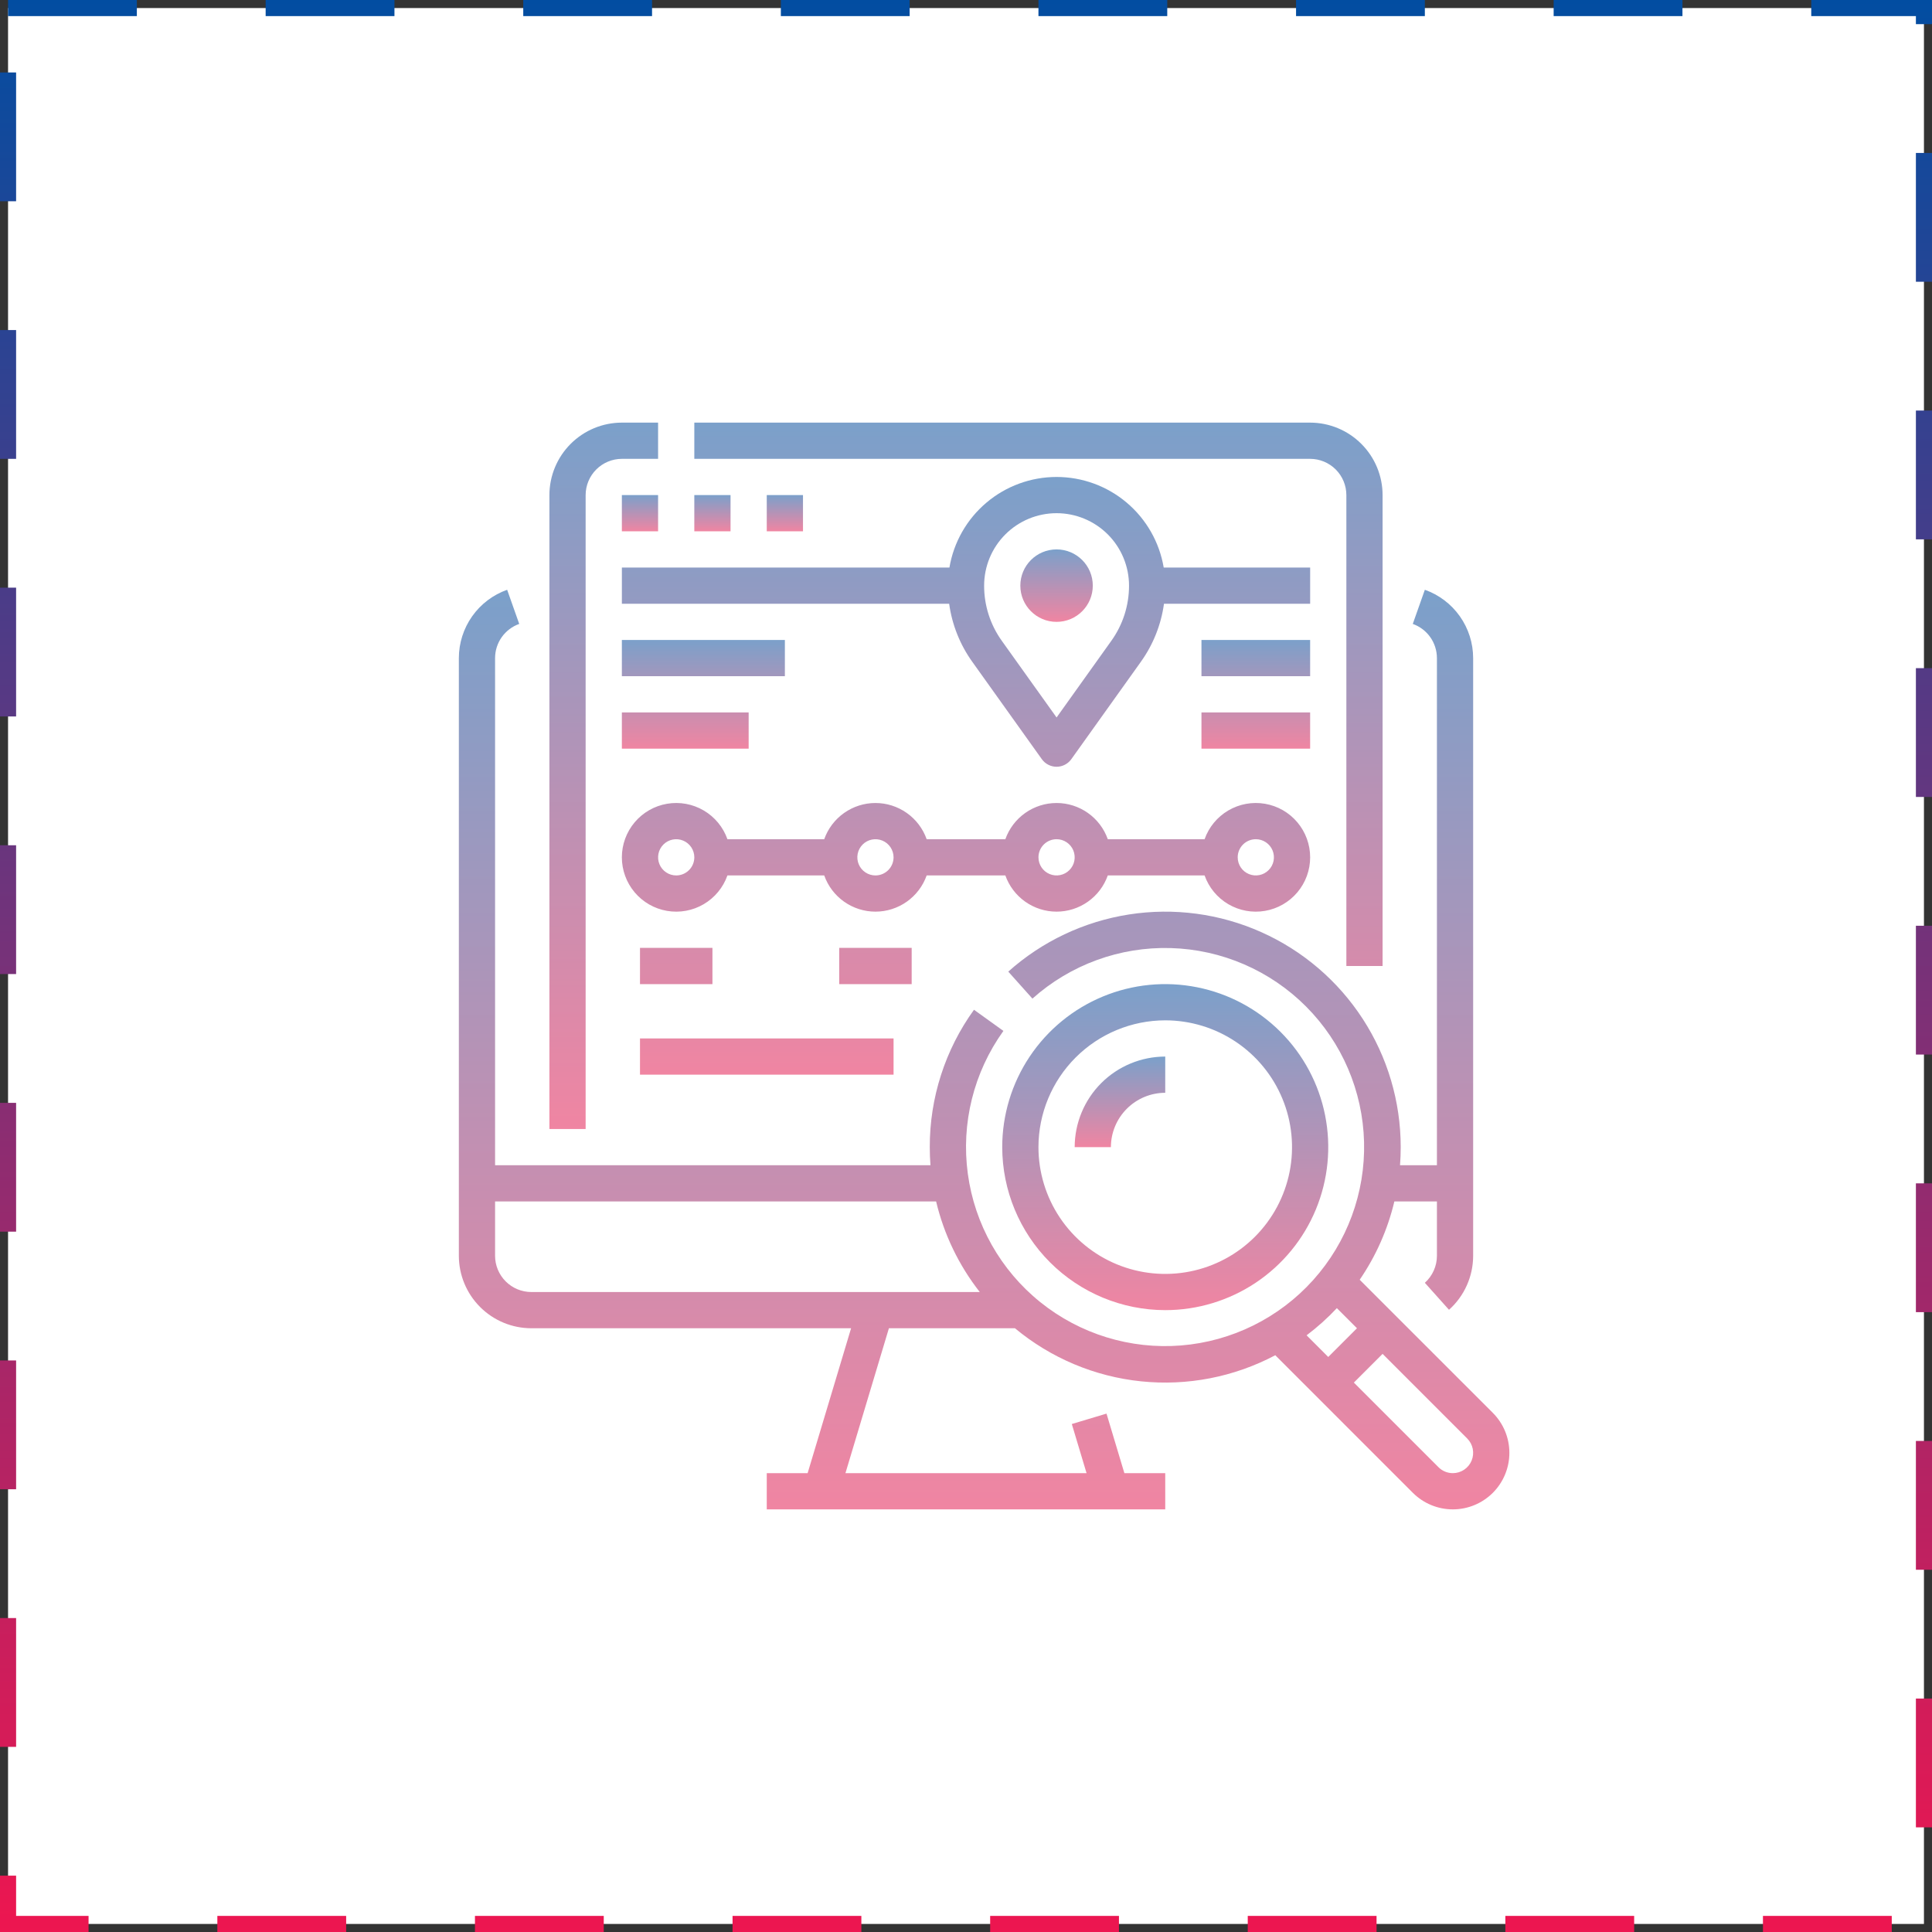 <svg width="120" height="120" viewBox="0 0 120 120" fill="none" xmlns="http://www.w3.org/2000/svg">
<rect x="0" y="0" width="120" height="120" fill="#333333" stroke="none"/>
<rect x="0.5" y="0.5" width="119" height="119" fill="white" stroke="url(#paint0_linear_1804_2151)" stroke-dasharray="8 8"/>
<path d="M83.625 30.75V60H85.875V30.75C85.874 29.557 85.399 28.413 84.555 27.57C83.712 26.726 82.568 26.251 81.375 26.25H43.125V28.5H81.375C81.972 28.501 82.543 28.738 82.965 29.16C83.387 29.582 83.624 30.154 83.625 30.75ZM36.375 30.75C36.376 30.154 36.613 29.582 37.035 29.16C37.457 28.738 38.029 28.501 38.625 28.5H40.875V26.25H38.625C37.432 26.251 36.288 26.726 35.444 27.57C34.601 28.413 34.126 29.557 34.125 30.75V70.125H36.375V30.75Z" fill="url(#paint1_linear_1804_2151)"/>
<path d="M38.625 30.75H40.875V33H38.625V30.75ZM43.125 30.75H45.375V33H43.125V30.75ZM47.625 30.75H49.875V33H47.625V30.75Z" fill="url(#paint2_linear_1804_2151)"/>
<path d="M81.376 35.25H72.28C72.014 33.677 71.2 32.249 69.982 31.22C68.764 30.19 67.221 29.625 65.626 29.625C64.03 29.625 62.487 30.19 61.269 31.22C60.051 32.249 59.237 33.677 58.971 35.25H38.626V37.5H58.954C59.133 38.802 59.627 40.041 60.393 41.11L64.71 47.154C64.814 47.3 64.951 47.418 65.111 47.5C65.27 47.582 65.446 47.625 65.626 47.625C65.805 47.625 65.981 47.582 66.14 47.5C66.299 47.418 66.437 47.3 66.541 47.154L70.858 41.11C71.624 40.041 72.118 38.802 72.297 37.5H81.376V35.25ZM69.027 39.802L65.626 44.564L62.224 39.802C61.507 38.803 61.123 37.604 61.126 36.375C61.126 35.181 61.6 34.037 62.444 33.193C63.287 32.349 64.432 31.875 65.626 31.875C66.819 31.875 67.963 32.349 68.808 33.193C69.651 34.037 70.126 35.181 70.126 36.375C70.128 37.604 69.743 38.803 69.027 39.802ZM57.557 54.375H62.444C62.677 55.033 63.108 55.602 63.678 56.005C64.247 56.407 64.928 56.624 65.626 56.624C66.323 56.624 67.004 56.407 67.573 56.005C68.143 55.602 68.574 55.033 68.807 54.375H74.819C75.084 55.126 75.607 55.758 76.293 56.161C76.98 56.564 77.787 56.711 78.572 56.576C79.356 56.442 80.068 56.034 80.581 55.425C81.094 54.817 81.376 54.046 81.376 53.25C81.376 52.454 81.094 51.683 80.581 51.075C80.068 50.466 79.356 50.058 78.572 49.924C77.787 49.789 76.98 49.936 76.293 50.339C75.607 50.742 75.084 51.374 74.819 52.125H68.807C68.574 51.467 68.143 50.898 67.573 50.495C67.004 50.093 66.323 49.876 65.626 49.876C64.928 49.876 64.247 50.093 63.678 50.495C63.108 50.898 62.677 51.467 62.444 52.125H57.557C57.324 51.467 56.893 50.898 56.323 50.495C55.754 50.093 55.073 49.876 54.376 49.876C53.678 49.876 52.997 50.093 52.428 50.495C51.858 50.898 51.427 51.467 51.194 52.125H45.182C44.917 51.374 44.394 50.742 43.708 50.339C43.021 49.936 42.214 49.789 41.429 49.924C40.645 50.058 39.933 50.466 39.42 51.075C38.907 51.683 38.625 52.454 38.625 53.25C38.625 54.046 38.907 54.817 39.42 55.425C39.933 56.034 40.645 56.442 41.429 56.576C42.214 56.711 43.021 56.564 43.708 56.161C44.394 55.758 44.917 55.126 45.182 54.375H51.194C51.427 55.033 51.858 55.602 52.428 56.005C52.997 56.407 53.678 56.624 54.376 56.624C55.073 56.624 55.754 56.407 56.323 56.005C56.893 55.602 57.324 55.033 57.557 54.375ZM78.001 52.125C78.223 52.125 78.441 52.191 78.626 52.315C78.811 52.438 78.955 52.614 79.04 52.819C79.125 53.025 79.147 53.251 79.104 53.469C79.061 53.688 78.953 53.888 78.796 54.045C78.639 54.203 78.438 54.31 78.22 54.353C78.002 54.397 77.775 54.374 77.57 54.289C77.364 54.204 77.189 54.06 77.065 53.875C76.942 53.69 76.876 53.472 76.876 53.25C76.876 52.952 76.994 52.666 77.205 52.455C77.416 52.244 77.702 52.125 78.001 52.125ZM65.626 52.125C65.848 52.125 66.066 52.191 66.251 52.315C66.436 52.438 66.58 52.614 66.665 52.819C66.75 53.025 66.772 53.251 66.729 53.469C66.686 53.688 66.578 53.888 66.421 54.045C66.264 54.203 66.063 54.31 65.845 54.353C65.627 54.397 65.4 54.374 65.195 54.289C64.989 54.204 64.814 54.06 64.69 53.875C64.567 53.69 64.501 53.472 64.501 53.25C64.501 52.952 64.619 52.666 64.83 52.455C65.041 52.244 65.327 52.125 65.626 52.125ZM42.001 54.375C41.778 54.375 41.56 54.309 41.376 54.185C41.191 54.062 41.046 53.886 40.961 53.681C40.876 53.475 40.854 53.249 40.897 53.031C40.941 52.812 41.048 52.612 41.205 52.455C41.362 52.297 41.563 52.19 41.781 52.147C41.999 52.103 42.225 52.126 42.431 52.211C42.637 52.296 42.812 52.44 42.936 52.625C43.059 52.81 43.126 53.028 43.126 53.25C43.125 53.548 43.007 53.834 42.796 54.045C42.585 54.256 42.299 54.375 42.001 54.375ZM54.376 54.375C54.153 54.375 53.935 54.309 53.751 54.185C53.566 54.062 53.421 53.886 53.336 53.681C53.251 53.475 53.229 53.249 53.272 53.031C53.316 52.812 53.423 52.612 53.58 52.455C53.737 52.297 53.938 52.19 54.156 52.147C54.374 52.103 54.6 52.126 54.806 52.211C55.012 52.296 55.187 52.44 55.311 52.625C55.434 52.81 55.501 53.028 55.501 53.25C55.5 53.548 55.382 53.834 55.171 54.045C54.96 54.256 54.674 54.375 54.376 54.375ZM39.751 58.875H44.251V61.125H39.751V58.875ZM52.126 58.875H56.626V61.125H52.126V58.875ZM39.751 64.5H55.501V66.75H39.751V64.5Z" fill="url(#paint3_linear_1804_2151)"/>
<path d="M38.625 39.75H48.75V42H38.625V39.75ZM38.625 44.25H46.5V46.5H38.625V44.25ZM74.625 39.75H81.375V42H74.625V39.75ZM74.625 44.25H81.375V46.5H74.625V44.25Z" fill="url(#paint4_linear_1804_2151)"/>
<path d="M65.625 38.625C66.868 38.625 67.875 37.618 67.875 36.375C67.875 35.132 66.868 34.125 65.625 34.125C64.382 34.125 63.375 35.132 63.375 36.375C63.375 37.618 64.382 38.625 65.625 38.625Z" fill="url(#paint5_linear_1804_2151)"/>
<path d="M92.722 87.755L84.453 79.487C85.463 78.012 86.193 76.364 86.606 74.625H89.25V78C89.25 78.317 89.183 78.629 89.053 78.918C88.924 79.207 88.736 79.466 88.5 79.677L90 81.353C90.472 80.931 90.849 80.414 91.107 79.836C91.366 79.259 91.499 78.633 91.5 78V40.875C91.499 39.944 91.21 39.037 90.673 38.278C90.136 37.518 89.377 36.943 88.5 36.632L87.75 38.753C88.188 38.908 88.568 39.196 88.837 39.576C89.105 39.956 89.249 40.41 89.25 40.875V72.375H86.958C86.986 72.004 87 71.629 87.001 71.25C87.001 68.427 86.184 65.664 84.648 63.295C83.112 60.925 80.924 59.052 78.346 57.899C75.769 56.746 72.913 56.364 70.124 56.799C67.334 57.234 64.73 58.467 62.626 60.349L64.126 62.026C66.484 59.919 69.559 58.795 72.72 58.886C75.881 58.977 78.887 60.276 81.12 62.515C83.353 64.754 84.642 67.763 84.724 70.925C84.806 74.086 83.674 77.158 81.56 79.51C79.446 81.862 76.511 83.314 73.359 83.569C70.207 83.823 67.078 82.86 64.614 80.878C62.15 78.895 60.54 76.044 60.114 72.911C59.687 69.778 60.478 66.6 62.323 64.032L60.496 62.718C58.704 65.201 57.743 68.188 57.75 71.25C57.75 71.628 57.764 72.003 57.793 72.375H30.75V40.875C30.75 40.41 30.895 39.956 31.163 39.576C31.432 39.196 31.812 38.908 32.25 38.753L31.5 36.632C30.623 36.943 29.864 37.518 29.327 38.278C28.79 39.037 28.501 39.944 28.5 40.875V78C28.501 79.193 28.976 80.337 29.82 81.18C30.663 82.024 31.807 82.499 33 82.5H52.863L50.163 91.5H47.625V93.75H72.375V91.5H69.837L68.727 87.802L66.572 88.448L67.488 91.5H52.512L55.212 82.5H63.041C65.266 84.351 67.991 85.499 70.87 85.797C73.749 86.096 76.652 85.531 79.21 84.176L87.755 92.722C88.414 93.38 89.307 93.75 90.238 93.75C91.17 93.75 92.063 93.38 92.722 92.722C93.38 92.063 93.75 91.17 93.75 90.239C93.75 89.307 93.38 88.414 92.722 87.755H92.722ZM30.75 78V74.625H58.144C58.631 76.674 59.556 78.593 60.855 80.25H33C32.404 80.249 31.832 80.012 31.41 79.59C30.988 79.168 30.751 78.597 30.75 78ZM83.035 81.251L84.284 82.5L82.5 84.284L81.155 82.939C81.829 82.431 82.458 81.867 83.035 81.251ZM90.239 91.5C90.073 91.5 89.909 91.468 89.755 91.404C89.602 91.341 89.463 91.248 89.347 91.13L84.091 85.875L85.875 84.091L91.13 89.347C91.307 89.523 91.427 89.748 91.476 89.992C91.524 90.237 91.499 90.491 91.404 90.721C91.308 90.952 91.147 91.149 90.939 91.287C90.732 91.426 90.488 91.5 90.239 91.5Z" fill="url(#paint6_linear_1804_2151)"/>
<path d="M72.375 81.375C74.377 81.375 76.335 80.781 78 79.669C79.665 78.556 80.963 76.975 81.729 75.125C82.496 73.275 82.696 71.239 82.305 69.275C81.915 67.311 80.951 65.507 79.534 64.091C78.118 62.675 76.314 61.71 74.35 61.32C72.386 60.929 70.35 61.129 68.5 61.896C66.65 62.662 65.069 63.96 63.956 65.625C62.844 67.29 62.25 69.248 62.25 71.25C62.253 73.934 63.321 76.508 65.219 78.406C67.117 80.304 69.691 81.372 72.375 81.375ZM72.375 63.375C73.933 63.375 75.455 63.837 76.75 64.702C78.045 65.567 79.055 66.797 79.65 68.236C80.247 69.675 80.403 71.259 80.099 72.786C79.795 74.314 79.045 75.717 77.944 76.819C76.842 77.92 75.439 78.67 73.911 78.974C72.384 79.278 70.8 79.122 69.361 78.526C67.922 77.93 66.692 76.92 65.827 75.625C64.962 74.33 64.5 72.808 64.5 71.25C64.502 69.162 65.333 67.16 66.809 65.684C68.285 64.208 70.287 63.377 72.375 63.375Z" fill="url(#paint7_linear_1804_2151)"/>
<path d="M72.375 67.875V65.625C70.884 65.627 69.454 66.22 68.399 67.274C67.345 68.329 66.752 69.759 66.75 71.25H69C69.001 70.355 69.357 69.497 69.99 68.865C70.622 68.232 71.48 67.876 72.375 67.875Z" fill="url(#paint8_linear_1804_2151)"/>
<defs>
<linearGradient id="paint0_linear_1804_2151" x1="60" y1="0" x2="60" y2="120" gradientUnits="userSpaceOnUse">
<stop stop-color="#024DA1"/>
<stop offset="1" stop-color="#ED1650"/>
</linearGradient>
<linearGradient id="paint1_linear_1804_2151" x1="60" y1="26.25" x2="60" y2="70.125" gradientUnits="userSpaceOnUse">
<stop stop-color="#7BA0CA"/>
<stop offset="1" stop-color="#F085A2"/>
</linearGradient>
<linearGradient id="paint2_linear_1804_2151" x1="44.25" y1="30.75" x2="44.25" y2="33" gradientUnits="userSpaceOnUse">
<stop stop-color="#7BA0CA"/>
<stop offset="1" stop-color="#F085A2"/>
</linearGradient>
<linearGradient id="paint3_linear_1804_2151" x1="60.001" y1="29.625" x2="60.001" y2="66.75" gradientUnits="userSpaceOnUse">
<stop stop-color="#7BA0CA"/>
<stop offset="1" stop-color="#F085A2"/>
</linearGradient>
<linearGradient id="paint4_linear_1804_2151" x1="60" y1="39.75" x2="60" y2="46.5" gradientUnits="userSpaceOnUse">
<stop stop-color="#7BA0CA"/>
<stop offset="1" stop-color="#F085A2"/>
</linearGradient>
<linearGradient id="paint5_linear_1804_2151" x1="65.625" y1="34.125" x2="65.625" y2="38.625" gradientUnits="userSpaceOnUse">
<stop stop-color="#7BA0CA"/>
<stop offset="1" stop-color="#F085A2"/>
</linearGradient>
<linearGradient id="paint6_linear_1804_2151" x1="61.125" y1="36.632" x2="61.125" y2="93.75" gradientUnits="userSpaceOnUse">
<stop stop-color="#7BA0CA"/>
<stop offset="1" stop-color="#F085A2"/>
</linearGradient>
<linearGradient id="paint7_linear_1804_2151" x1="72.375" y1="61.125" x2="72.375" y2="81.375" gradientUnits="userSpaceOnUse">
<stop stop-color="#7BA0CA"/>
<stop offset="1" stop-color="#F085A2"/>
</linearGradient>
<linearGradient id="paint8_linear_1804_2151" x1="69.562" y1="65.625" x2="69.562" y2="71.25" gradientUnits="userSpaceOnUse">
<stop stop-color="#7BA0CA"/>
<stop offset="1" stop-color="#F085A2"/>
</linearGradient>
</defs>
</svg>
